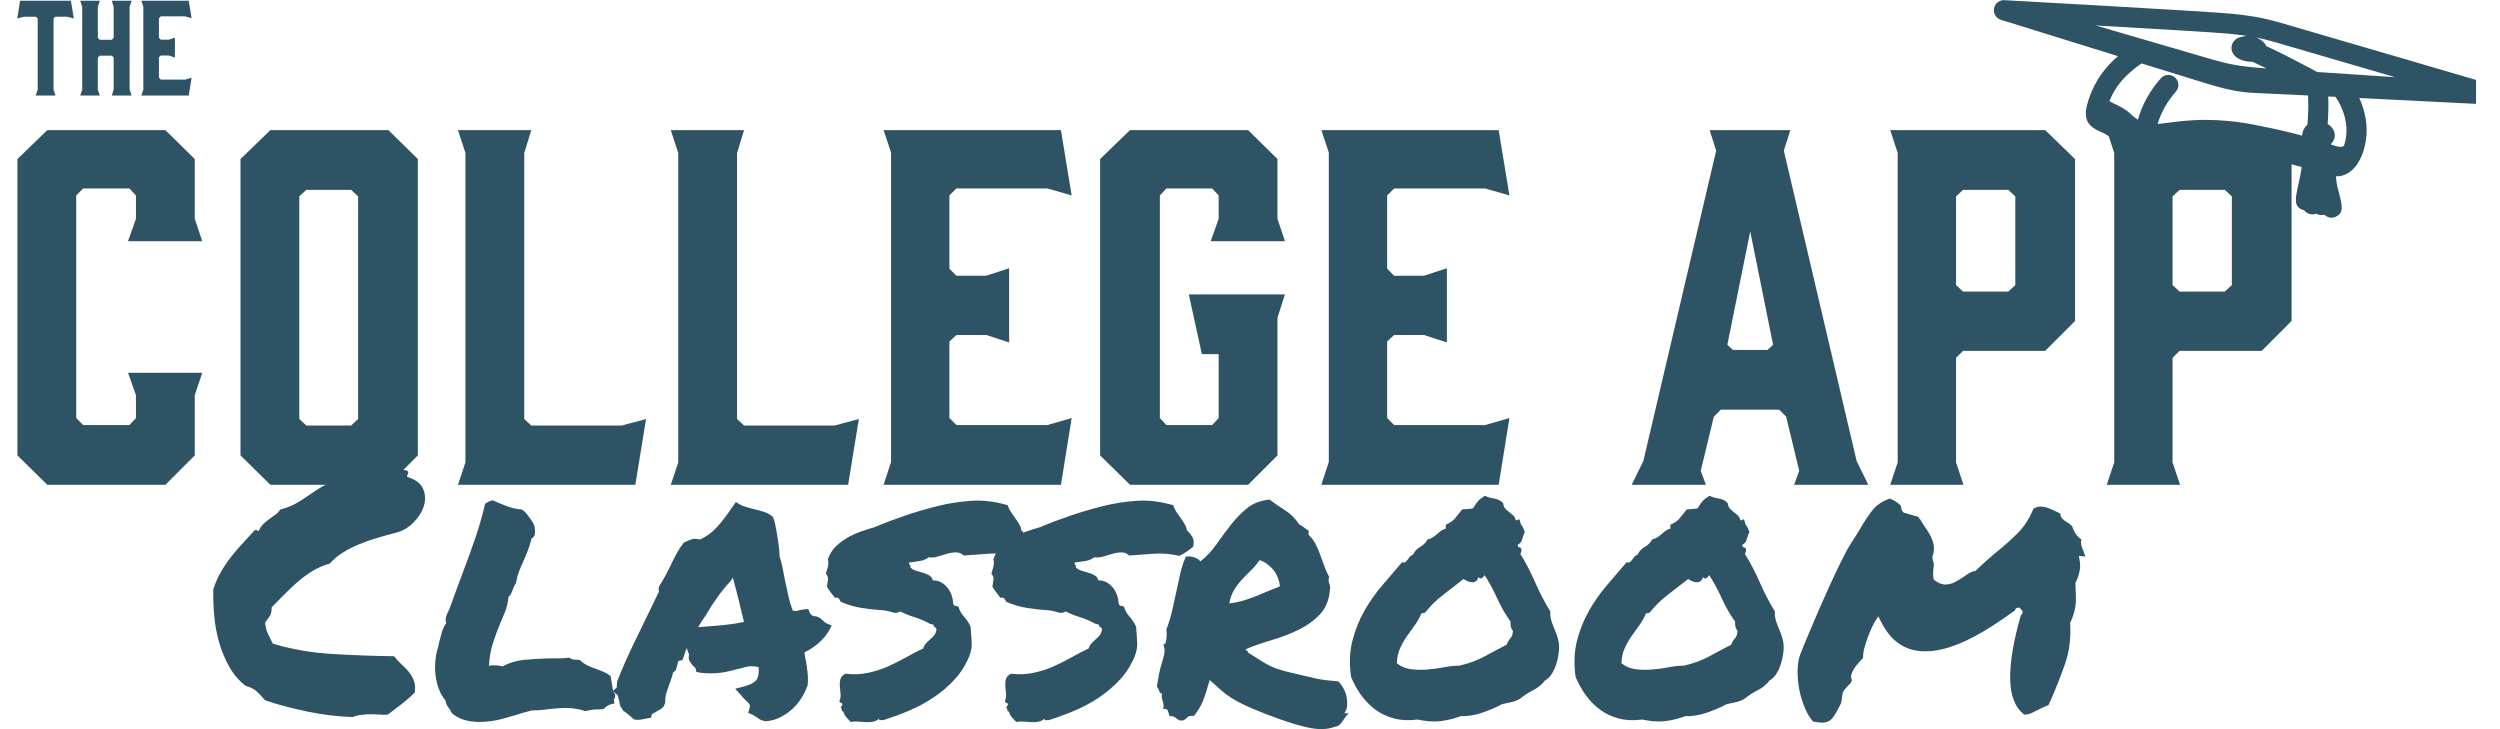 <?xml version="1.0" encoding="UTF-8"?><svg id="a" xmlns="http://www.w3.org/2000/svg" xmlns:xlink="http://www.w3.org/1999/xlink" viewBox="0 0 1879.048 548.112"><defs><clipPath id="b"><rect x="12.966" width="1861.048" height="548" fill="none"/></clipPath><clipPath id="c"><rect y=".112" width="1861.048" height="548" fill="none"/></clipPath></defs><path d="M35.542,97.793l-22.449,21.749v222.741l22.449,22.099h88.746l22.099-22.099v-45.25l5.612-16.837h-55.773l5.964,16.837v17.188l-4.912,5.262h-34.726l-5.262-5.262v-167.319l5.262-5.262h34.726l4.912,5.262v17.539l-5.964,16.837h55.773l-5.612-16.837v-44.899l-22.099-21.749H35.542ZM224.96,314.923v-167.319l5.261-4.912h33.674l5.262,4.912v167.319l-5.262,4.911h-33.674l-5.261-4.911ZM203.211,97.793l-22.45,21.749v222.741l22.45,22.099h88.746l22.099-22.099V119.542l-22.099-21.749h-88.746ZM344.222,97.793l5.612,17.188v232.564l-5.612,16.837h133.295l8.067-49.459-18.24,4.911h-68.05l-5.262-4.911V114.981l5.262-17.188h-55.072ZM504.173,97.793l5.612,17.188v232.564l-5.612,16.837h133.294l8.068-49.459-18.24,4.911h-68.05l-5.263-4.911V114.981l5.263-17.188h-55.072ZM664.123,97.793l5.613,16.837v232.564l-5.613,17.188h133.295l8.068-50.161-18.241,5.262h-68.401l-5.261-5.262v-57.527l5.261-4.911h22.45l17.188,5.612v-55.773l-17.188,5.613h-22.45l-5.261-5.262v-55.071l5.261-5.262h68.401l18.241,5.262-8.068-49.109h-133.295ZM849.33,97.793l-22.45,21.749v222.741l22.45,22.099h88.746l22.099-22.099v-103.478l5.612-17.539h-72.26l9.822,44.899h12.628v48.056l-4.911,5.262h-34.375l-4.911-5.262v-167.319l4.911-5.262h34.375l4.911,5.262v17.539l-5.963,16.837h55.773l-5.612-16.837v-44.899l-22.099-21.749h-88.746ZM993.146,97.793l5.612,16.837v232.564l-5.612,17.188h133.294l8.068-50.161-18.241,5.262h-68.401l-5.261-5.262v-57.527l5.261-4.911h22.45l17.188,5.612v-55.773l-17.188,5.613h-22.45l-5.261-5.262v-55.071l5.261-5.262h68.401l18.241,5.262-8.068-49.109h-133.294ZM1298.313,259.15l17.188-85.239,17.188,85.239-4.209,3.858h-25.958l-4.209-3.858ZM1284.984,97.793l4.911,15.434-54.721,233.266-8.769,17.889h55.773l-3.858-10.524,9.821-40.69,5.262-5.261h43.847l5.261,5.261,9.822,40.69-3.859,10.524h55.773l-8.769-17.889-54.721-233.266,4.911-15.434h-60.684ZM1470.191,214.25v-66.646l5.262-4.912h34.024l5.263,4.912v66.646l-5.263,4.912h-34.024l-5.262-4.912ZM1420.732,97.793l5.612,17.188v232.564l-5.612,16.837h55.072l-5.613-16.837v-78.574l5.262-5.261h61.736l22.45-22.45v-121.718l-22.45-21.749h-116.457ZM1632.946,214.25v-66.646l5.262-4.912h34.025l5.262,4.912v66.646l-5.262,4.912h-34.025l-5.262-4.912ZM1583.487,97.793l5.612,17.188v232.564l-5.612,16.837h55.072l-5.613-16.837v-78.574l5.262-5.261h61.736l22.45-22.45v-121.718l-22.45-21.749h-116.457Z" fill="#2e5365"/><g clip-path="url(#b)"><path d="M1535.462,531.732c1.224-.612,2.628-1.183,4.205-1.709.349-.874.744-1.749,1.183-2.628.435-.875.83-1.749,1.183-2.628,3.503-8.057,6.874-16.689,10.118-25.887,3.24-9.198,4.509-19.403,3.811-30.618,1.052-2.275,1.881-4.377,2.497-6.307.612-1.926,1.092-3.983,1.446-6.176.349-2.189.48-4.554.394-7.096-.091-2.538-.222-6.086-.394-10.644,1.051-1.749,1.971-4.115,2.759-7.096.789-2.977,1.006-5.691.657-8.147l-.788-4.994,4.993.526c-.353-.698-.616-1.314-.788-1.84-.177-.525-.353-1.051-.526-1.576-.702-1.577-1.273-3.109-1.708-4.6-.439-1.486-.485-3.108-.131-4.862-3.154-2.102-5.347-5.166-6.571-9.198-.702-1.4-2.365-2.801-4.994-4.205-.353-.173-.616-.349-.788-.526-.177-.172-.616-.525-1.314-1.051-1.405-1.224-2.103-2.714-2.103-4.468-.353-.172-.747-.349-1.182-.525-.44-.173-.92-.436-1.446-.789-1.93-.875-3.942-1.749-6.045-2.628-2.102-.875-4.119-1.314-6.045-1.314s-3.77.526-5.519,1.577c-2.981,7.359-6.924,13.494-11.827,18.397-4.907,4.907-9.987,9.461-15.243,13.666-2.805,2.279-5.479,4.558-8.016,6.833-2.542,2.279-5.388,4.907-8.542,7.884-1.405.177-2.805.657-4.205,1.446-1.405.788-2.805,1.708-4.205,2.759-2.103,1.405-4.337,2.76-6.702,4.074-2.366,1.314-4.953,1.971-7.754,1.971-2.455,0-5.256-1.224-8.41-3.679-.353-1.577-.525-3.023-.525-4.337s.086-2.583.262-3.811c.526-2.8.349-4.993-.525-6.57l-.263-2.628c.875-2.275,1.269-4.468,1.183-6.57-.091-2.103-.526-4.16-1.314-6.176-.789-2.012-1.84-4.029-3.154-6.045-1.314-2.012-2.674-4.074-4.074-6.176-1.051-1.926-2.193-3.589-3.417-4.994-1.577-.349-3.022-.743-4.336-1.182-1.314-.435-2.936-.92-4.862-1.446-1.405,0-2.456-.874-3.154-2.628l-.526-2.891c-1.753-2.102-4.558-3.942-8.41-5.519-5.61,2.103-9.856,4.953-12.747,8.542-2.891,3.593-5.913,8.106-9.067,13.534-1.052,1.754-2.148,3.548-3.286,5.388-1.141,1.84-2.41,3.811-3.81,5.913-1.754,2.629-3.902,6.484-6.44,11.564-2.542,5.084-5.215,10.644-8.016,16.689-2.804,6.044-5.609,12.266-8.41,18.659-2.805,6.398-5.301,12.221-7.49,17.477-2.193,5.257-3.988,9.552-5.388,12.878-1.405,3.331-2.103,5.084-2.103,5.256-1.577,3.68-2.41,8.016-2.497,13.01-.09,4.993.35,9.945,1.315,14.849.961,4.907,2.365,9.506,4.205,13.797,1.84,4.296,3.897,7.663,6.176,10.118,3.154.526,5.429.789,6.833.789,2.978,0,5.343-.92,7.096-2.76,1.75-1.839,4.115-5.823,7.097-11.958.349-1.051.525-2.188.525-3.416.173-.875.304-1.75.395-2.628.086-.875.303-1.75.657-2.628.525-.875,1.182-1.709,1.971-2.497.788-.789,1.532-1.618,2.234-2.497,1.224-.875,2.012-2.102,2.365-3.679-.702-1.224-.879-2.538-.525-3.942.874-2.629,2.188-4.994,3.942-7.096,1.749-2.103,3.417-3.943,4.993-5.519-.176-2.103.132-4.6.92-7.491.789-2.89,1.709-5.736,2.76-8.541,1.051-2.801,2.102-5.297,3.154-7.49,1.051-2.189,1.84-3.634,2.365-4.336l2.103-3.417,2.102,3.942c7.359,14.894,18.398,22.339,33.116,22.339,5.782,0,11.695-.961,17.74-2.891,6.045-1.926,11.999-4.422,17.872-7.49,5.868-3.063,11.519-6.394,16.952-9.987,5.429-3.589,10.422-7.051,14.981-10.381.349-1.051.829-1.663,1.445-1.84.612-.172,1.269-.262,1.971-.262l2.366,2.628c0,1.577-.44,2.628-1.314,3.154-5.61,19.448-8.279,35.479-8.016,48.094.262,12.615,3.81,21.465,10.644,26.544,1.926,0,3.634-.349,5.125-1.051,1.486-.698,3.108-1.487,4.862-2.365,1.4-.698,2.714-1.355,3.942-1.971M1284.659,493.361c-5.257,2.891-11.564,5.215-18.923,6.964-3.507,0-7.318.395-11.433,1.183-4.119.789-8.324,1.359-12.615,1.708-4.296.354-8.456.263-12.484-.262-4.033-.526-7.536-2.013-10.513-4.468.172-4.205.961-7.885,2.365-11.038,1.401-3.154,3.064-6.131,4.994-8.936,1.926-2.801,3.897-5.56,5.913-8.279,2.012-2.714,3.721-5.736,5.125-9.067.875-.349,1.401-.48,1.577-.394.173.091.612-.041,1.314-.394,4.029-5.08,8.583-9.547,13.667-13.403,5.08-3.852,10.16-7.794,15.244-11.827.874.702,1.88,1.273,3.022,1.708,1.138.44,2.234.703,3.285.789,1.052.09,2.012-.173,2.891-.789.875-.612,1.487-1.618,1.84-3.022,1.051,1.051,2.012,1.228,2.891.526.875-.698,1.487-1.401,1.84-2.103,3.503,5.433,6.657,11.26,9.461,17.477,2.801,6.221,6.131,12.048,9.988,17.477,0,1.754.086,3.022.262,3.811.173.788.698,1.885,1.577,3.285-.176,2.456-.833,4.295-1.971,5.519-1.142,1.228-2.061,2.805-2.76,4.731-5.782,2.981-11.301,5.913-16.557,8.804M1322.768,437.908c-3.331-7.622-7.096-14.849-11.302-21.682.699-.699.961-1.84.789-3.417-.177-.875-.702-1.355-1.577-1.445-.879-.087-1.228-.744-1.051-1.972,1.749-.874,2.846-2.233,3.285-4.073.435-1.84,1.092-3.634,1.971-5.388-.702-2.275-1.404-3.811-2.102-4.599-.703-.788-1.315-2.406-1.84-4.862-.702-.172-1.183-.086-1.446.263-.262.353-.747.439-1.445.263-.353-1.577-1.01-2.801-1.971-3.68-.965-.874-1.971-1.708-3.023-2.496-1.051-.789-2.016-1.664-2.891-2.629-.879-.961-1.404-2.32-1.577-4.073-1.93-1.926-4.164-3.064-6.702-3.417-2.542-.349-4.862-1.051-6.964-2.102-2.28,1.404-3.988,2.718-5.125,3.942-1.142,1.228-2.411,3.067-3.811,5.519-1.93.353-3.376.526-4.337.526s-2.234.09-3.811.262c-2.102,2.629-3.901,4.862-5.388,6.702-1.49,1.84-3.81,3.462-6.964,4.862v2.891c-1.405.353-2.629.92-3.68,1.708-1.051.789-2.061,1.622-3.022,2.497-.965.879-1.971,1.667-3.023,2.365-1.051.703-2.365,1.228-3.942,1.577-1.404,2.456-3.285,4.337-5.651,5.651-2.365,1.314-4.164,3.285-5.387,5.913-.879.177-1.623.616-2.234,1.314-.616.702-1.183,1.446-1.709,2.234-.525.788-1.096,1.404-1.708,1.84-.616.439-1.446.484-2.497.131-4.731,5.609-9.638,11.346-14.718,17.214-5.084,5.872-9.593,12.266-13.535,19.186-3.943,6.923-6.965,14.454-9.068,22.601-2.102,8.148-2.455,17.215-1.051,27.201,1.926,4.731,4.423,9.244,7.491,13.535,3.063,4.296,6.656,7.975,10.775,11.038,4.115,3.068,8.846,5.298,14.193,6.702,5.342,1.4,11.17,1.663,17.477.789,6.657,1.4,12.484,1.794,17.478,1.182,4.993-.616,10.118-1.885,15.375-3.811,2.102.177,4.554.046,7.359-.394,2.8-.435,5.605-1.137,8.41-2.102,2.801-.961,5.519-2.012,8.147-3.154,2.629-1.137,4.904-2.234,6.834-3.285,2.451-.526,4.862-1.051,7.227-1.577,2.366-.526,4.509-1.4,6.439-2.628,2.978-2.452,6.218-4.554,9.725-6.308,3.503-1.749,6.48-4.205,8.936-7.358,1.926-1.052,3.589-2.67,4.993-4.862,1.401-2.189,2.538-4.641,3.417-7.359.875-2.715,1.487-5.519,1.84-8.41.349-2.891.349-5.56,0-8.016-.353-1.926-.879-3.852-1.577-5.782-.702-1.926-1.446-3.811-2.234-5.65-.789-1.84-1.446-3.721-1.971-5.651-.526-1.926-.702-3.942-.526-6.044-4.205-6.834-7.975-14.061-11.301-21.682M1115.855,493.361c-5.256,2.891-11.564,5.215-18.923,6.964-3.507,0-7.318.395-11.432,1.183-4.119.789-8.324,1.359-12.616,1.708-4.295.354-8.455.263-12.484-.262-4.032-.526-7.535-2.013-10.513-4.468.173-4.205.961-7.885,2.366-11.038,1.4-3.154,3.063-6.131,4.993-8.936,1.926-2.801,3.897-5.56,5.914-8.279,2.012-2.714,3.72-5.736,5.125-9.067.875-.349,1.4-.48,1.577-.394.172.091.612-.041,1.314-.394,4.028-5.08,8.583-9.547,13.666-13.403,5.08-3.852,10.16-7.794,15.244-11.827.875.702,1.881,1.273,3.023,1.708,1.137.44,2.234.703,3.285.789,1.051.09,2.012-.173,2.891-.789.875-.612,1.486-1.618,1.84-3.022,1.051,1.051,2.012,1.228,2.891.526.874-.698,1.486-1.401,1.839-2.103,3.503,5.433,6.657,11.26,9.462,17.477,2.801,6.221,6.131,12.048,9.987,17.477,0,1.754.086,3.022.263,3.811.172.788.698,1.885,1.577,3.285-.177,2.456-.834,4.295-1.971,5.519-1.142,1.228-2.062,2.805-2.76,4.731-5.782,2.981-11.301,5.913-16.558,8.804M1153.964,437.908c-3.33-7.622-7.096-14.849-11.301-21.682.698-.699.961-1.84.789-3.417-.177-.875-.703-1.355-1.577-1.445-.879-.087-1.228-.744-1.052-1.972,1.75-.874,2.846-2.233,3.286-4.073.435-1.84,1.092-3.634,1.971-5.388-.702-2.275-1.405-3.811-2.103-4.599-.702-.788-1.314-2.406-1.84-4.862-.702-.172-1.182-.086-1.445.263-.263.353-.748.439-1.446.263-.353-1.577-1.01-2.801-1.971-3.68-.965-.874-1.971-1.708-3.022-2.496-1.051-.789-2.017-1.664-2.891-2.629-.879-.961-1.405-2.32-1.577-4.073-1.93-1.926-4.164-3.064-6.702-3.417-2.542-.349-4.862-1.051-6.965-2.102-2.279,1.404-3.987,2.718-5.125,3.942-1.141,1.228-2.41,3.067-3.811,5.519-1.93.353-3.375.526-4.336.526s-2.234.09-3.811.262c-2.103,2.629-3.901,4.862-5.388,6.702-1.491,1.84-3.811,3.462-6.965,4.862v2.891c-1.404.353-2.628.92-3.679,1.708-1.051.789-2.062,1.622-3.023,2.497-.965.879-1.971,1.667-3.022,2.365-1.051.703-2.366,1.228-3.943,1.577-1.404,2.456-3.285,4.337-5.65,5.651s-4.164,3.285-5.388,5.913c-.879.177-1.622.616-2.234,1.314-.616.702-1.183,1.446-1.708,2.234-.526.788-1.097,1.404-1.708,1.84-.617.439-1.446.484-2.497.131-4.731,5.609-9.638,11.346-14.718,17.214-5.084,5.872-9.593,12.266-13.536,19.186-3.942,6.923-6.964,14.454-9.067,22.601-2.102,8.148-2.456,17.215-1.051,27.201,1.926,4.731,4.423,9.244,7.49,13.535,3.064,4.296,6.657,7.975,10.776,11.038,4.115,3.068,8.845,5.298,14.192,6.702,5.343,1.4,11.17,1.663,17.478.789,6.657,1.4,12.484,1.794,17.477,1.182,4.994-.616,10.119-1.885,15.375-3.811,2.103.177,4.555.046,7.359-.394,2.801-.435,5.606-1.137,8.411-2.102,2.8-.961,5.519-2.012,8.147-3.154,2.628-1.137,4.903-2.234,6.833-3.285,2.452-.526,4.863-1.051,7.228-1.577,2.365-.526,4.509-1.4,6.439-2.628,2.977-2.452,6.217-4.554,9.724-6.308,3.503-1.749,6.481-4.205,8.936-7.358,1.926-1.052,3.589-2.67,4.994-4.862,1.4-2.189,2.538-4.641,3.417-7.359.874-2.715,1.486-5.519,1.839-8.41.349-2.891.349-5.56,0-8.016-.353-1.926-.878-3.852-1.577-5.782-.702-1.926-1.445-3.811-2.234-5.65-.788-1.84-1.445-3.721-1.971-5.651-.525-1.926-.702-3.942-.525-6.044-4.205-6.834-7.975-14.061-11.302-21.682M956.382,427.526c3.063,3.331,4.948,7.712,5.651,13.141-5.959,2.456-12.267,5.039-18.924,7.753-6.66,2.719-13.054,4.427-19.185,5.125.698-3.852,1.926-7.227,3.679-10.118,1.749-2.891,3.721-5.519,5.914-7.885,2.188-2.365,4.467-4.685,6.833-6.964,2.365-2.275,4.509-4.817,6.439-7.622,3.326,1.051,6.525,3.244,9.593,6.57M917.747,518.722c2.366,2.103,4.994,4.074,7.885,5.914,2.891,1.839,6.308,3.679,10.25,5.519,3.942,1.839,9.067,3.987,15.375,6.439,12.615,4.903,23.038,8.278,31.276,10.118,8.233,1.84,15.067,1.708,20.5-.394,1.577-.177,2.8-.657,3.679-1.446.875-.788,1.663-1.708,2.366-2.759.698-1.052,1.4-2.103,2.102-3.154.698-1.051,1.577-1.926,2.628-2.628-.702-.173-1.359-.218-1.971-.132-.616.091-1.01-.131-1.183-.657,1.052-1.223,1.664-2.845,1.84-4.862.173-2.012.086-4.114-.263-6.307-.353-2.189-1.096-4.378-2.234-6.571-1.141-2.188-2.496-4.073-4.073-5.65-4.033-.349-7.142-.657-9.331-.92-2.192-.263-4.336-.612-6.439-1.051-2.102-.435-4.426-.961-6.964-1.577-2.542-.612-6.09-1.445-10.645-2.497-4.558-1.051-8.106-1.971-10.644-2.759-2.542-.789-4.907-1.708-7.096-2.76-2.193-1.051-4.513-2.365-6.965-3.942-2.455-1.577-5.782-3.679-9.987-6.307.173-.875-.045-1.314-.657-1.314-.616,0-.92-.349-.92-1.052,5.782-2.451,12.262-4.73,19.449-6.833,7.182-2.102,13.929-4.685,20.237-7.753,6.308-3.063,11.696-6.964,16.164-11.695,4.467-4.731,6.964-10.948,7.49-18.66.172-1.223.172-2.188,0-2.891-.177-.698-.394-1.4-.657-2.102-.263-.698-.394-1.355-.394-1.971,0-.612.172-1.355.525-2.234-1.404-2.628-2.628-5.388-3.679-8.279-1.051-2.891-2.103-5.781-3.154-8.672-1.051-2.891-2.234-5.606-3.548-8.148-1.314-2.537-3.023-4.771-5.125-6.701v-3.154c-1.405-.875-2.587-1.708-3.548-2.497-.965-.788-2.148-1.531-3.548-2.234-2.805-4.377-6.353-7.925-10.645-10.644-4.295-2.714-8.192-5.387-11.695-8.015-6.833.702-12.484,2.891-16.952,6.57-4.468,3.679-8.542,7.884-12.221,12.615-3.68,4.731-7.273,9.593-10.776,14.586-3.507,4.993-7.535,9.244-12.09,12.746-.525-1.223-1.971-2.233-4.336-3.022-2.365-.788-4.513-1.006-6.439-.657-1.754,3.856-3.154,8.061-4.205,12.615-1.052,4.558-2.062,9.198-3.023,13.929-.965,4.731-2.016,9.507-3.154,14.323-1.141,4.821-2.587,9.507-4.336,14.061.172.879.263,1.971.263,3.285s-.091,2.628-.263,3.942c-.177,1.314-.44,2.365-.789,3.154-.353.788-.878.92-1.577.394,1.052,2.628,1.315,5.17.789,7.622-.526,2.455-1.183,4.907-1.971,7.358-.789,2.456-1.446,5.084-1.971,7.885-.526,2.805-1.052,5.782-1.577,8.935.698,1.228,1.314,2.456,1.839,3.68.526,1.228,1.224,1.839,2.103,1.839-.353,1.228-.439,2.234-.263,3.023.173.788.394,1.577.657,2.365.263.789.481,1.667.657,2.628.173.965.087,2.148-.263,3.548,1.926-.349,3.109.091,3.549,1.314.435,1.228.829,2.542,1.182,3.942,1.577,0,2.76.222,3.548.657.789.436,1.446.875,1.971,1.315.526.435,1.138.829,1.84,1.182.698.349,1.84.349,3.417,0,1.051-.702,2.012-1.49,2.891-2.365.875-.875,2.452-1.138,4.731-.789,2.977-3.851,5.211-7.576,6.702-11.169,1.486-3.589,3.195-8.891,5.125-15.9,3.326,2.981,6.176,5.519,8.541,7.621M746.71,425.687c-.353,1.404-.879,3.244-1.577,5.519,1.224,1.404,1.749,2.85,1.577,4.336-.177,1.491-.44,3.285-.789,5.388.875,1.577,1.84,3.022,2.891,4.336,1.052,1.314,2.103,2.674,3.154,4.074,1.401-.349,2.366-.173,2.891.526.526.702.961,1.49,1.314,2.365,5.08,2.279,10.382,3.856,15.901,4.73,5.519.879,11.256,1.491,17.215,1.84,2.628.526,4.772,1.051,6.439,1.577,1.663.526,3.458.263,5.388-.788,2.977,1.576,6.57,3.022,10.775,4.336,4.206,1.314,7.971,2.936,11.302,4.862l2.891.788c0,1.052.394,1.709,1.182,1.972.789.262,1.093,1.01.92,2.233-.353,1.577-.965,2.891-1.839,3.943-.879,1.051-1.84,2.016-2.892,2.891-1.051.878-2.061,1.839-3.022,2.89-.965,1.052-1.708,2.366-2.234,3.943-4.205,1.93-8.455,4.118-12.747,6.57-4.295,2.456-8.804,4.731-13.535,6.833-4.731,2.103-9.769,3.725-15.112,4.862-5.347,1.142-10.998,1.359-16.952.657-2.103,1.051-3.376,2.456-3.811,4.205-.439,1.754-.571,3.593-.394,5.519.172,1.93.349,3.811.525,5.651.173,1.839-.09,3.461-.788,4.862-.177.525-.09.92.263,1.182.349.263.743.485,1.182.657.436.177.699.395.789.657.086.263-.394,1.273-1.446,3.023.698,0,1.006.439.92,1.314-.09.879.304,1.314,1.183,1.314.526,1.753,1.269,3.199,2.234,4.336.961,1.138,2.057,2.32,3.285,3.548,1.75-.353,3.635-.439,5.651-.263,2.012.173,3.983.304,5.913.395,1.926.086,3.721-.046,5.388-.395,1.663-.353,3.195-1.141,4.599-2.365-.353,1.051-.176,1.487.526,1.314.698-.176,1.401-.176,2.103,0,6.307-1.93,12.788-4.291,19.448-7.096,6.657-2.8,12.92-6.176,18.792-10.118,5.868-3.942,11.125-8.451,15.769-13.535,4.641-5.08,8.279-10.861,10.907-17.345,1.401-3.503,2.013-6.965,1.84-10.382-.176-3.416-.439-7.313-.788-11.695-1.228-2.8-2.891-5.387-4.994-7.753-2.102-2.365-3.417-4.685-3.942-6.964-.879-.875-1.667-1.224-2.366-1.051-.702.176-1.314-.436-1.839-1.84,0-1.577-.308-3.371-.92-5.388-.616-2.012-1.536-3.897-2.76-5.65-1.228-1.75-2.805-3.24-4.731-4.468-1.93-1.224-4.205-1.84-6.833-1.84-.526-1.749-1.491-3.022-2.891-3.81-1.404-.789-3.022-1.446-4.862-1.972-1.84-.525-3.593-1.051-5.257-1.576-1.667-.526-3.022-1.401-4.073-2.629.349-.874.263-1.445-.263-1.708s-.702-.829-.526-1.708c2.977-.349,5.737-.743,8.279-1.183,2.538-.435,4.686-1.355,6.439-2.759,2.103.353,4.337.176,6.702-.526,2.366-.698,4.731-1.4,7.096-2.102,2.366-.699,4.641-1.052,6.834-1.052s4.073.789,5.65,2.366c5.257-.349,11.211-.789,17.872-1.314,6.657-.526,13.227,0,19.712,1.576,1.926-.874,3.72-1.88,5.387-3.022,1.664-1.137,3.372-2.406,5.125-3.811.699-2.977.526-5.387-.525-7.227-1.051-1.84-2.456-3.548-4.205-5.125-.177-1.577-.703-3.108-1.577-4.599-.879-1.487-1.885-3.022-3.023-4.599-1.141-1.577-2.234-3.154-3.285-4.731-1.051-1.577-1.84-3.24-2.365-4.993-9.638-2.801-18.837-3.897-27.596-3.285-8.764.615-17.306,1.971-25.626,4.073-8.324,2.103-16.471,4.513-24.442,7.227-7.975,2.719-15.465,5.565-22.471,8.542-3.154.879-6.484,1.93-9.987,3.154-3.507,1.227-6.879,2.759-10.119,4.599-3.244,1.839-6.221,4.073-8.936,6.702-2.718,2.628-4.689,5.781-5.913,9.461.349,2.279.349,4.119,0,5.519M622.323,425.687c-.353,1.404-.879,3.244-1.577,5.519,1.224,1.404,1.75,2.85,1.577,4.336-.176,1.491-.439,3.285-.788,5.388.874,1.577,1.839,3.022,2.891,4.336,1.051,1.314,2.102,2.674,3.154,4.074,1.4-.349,2.365-.173,2.891.526.525.702.961,1.49,1.314,2.365,5.079,2.279,10.381,3.856,15.9,4.73,5.52.879,11.256,1.491,17.215,1.84,2.628.526,4.772,1.051,6.439,1.577,1.663.526,3.458.263,5.388-.788,2.977,1.576,6.571,3.022,10.776,4.336,4.205,1.314,7.971,2.936,11.301,4.862l2.891.788c0,1.052.394,1.709,1.183,1.972.788.262,1.092,1.01.92,2.233-.354,1.577-.965,2.891-1.84,3.943-.879,1.051-1.84,2.016-2.891,2.891-1.052.878-2.062,1.839-3.023,2.89-.965,1.052-1.708,2.366-2.234,3.943-4.205,1.93-8.455,4.118-12.746,6.57-4.296,2.456-8.805,4.731-13.536,6.833-4.73,2.103-9.769,3.725-15.112,4.862-5.347,1.142-10.997,1.359-16.952.657-2.102,1.051-3.375,2.456-3.811,4.205-.439,1.754-.571,3.593-.394,5.519.173,1.93.349,3.811.526,5.651.172,1.839-.091,3.461-.789,4.862-.176.525-.09.92.263,1.182.349.263.743.485,1.183.657.435.177.698.395.788.657.086.263-.394,1.273-1.445,3.023.698,0,1.006.439.92,1.314-.091.879.303,1.314,1.182,1.314.526,1.753,1.269,3.199,2.234,4.336.961,1.138,2.058,2.32,3.285,3.548,1.75-.353,3.635-.439,5.651-.263,2.012.173,3.983.304,5.914.395,1.926.086,3.72-.046,5.387-.395,1.664-.353,3.195-1.141,4.6-2.365-.353,1.051-.177,1.487.525,1.314.699-.176,1.401-.176,2.103,0,6.308-1.93,12.788-4.291,19.449-7.096,6.656-2.8,12.919-6.176,18.791-10.118,5.869-3.942,11.125-8.451,15.77-13.535,4.64-5.08,8.279-10.861,10.907-17.345,1.4-3.503,2.012-6.965,1.839-10.382-.176-3.416-.439-7.313-.788-11.695-1.228-2.8-2.891-5.387-4.994-7.753-2.102-2.365-3.416-4.685-3.942-6.964-.879-.875-1.667-1.224-2.365-1.051-.703.176-1.314-.436-1.84-1.84,0-1.577-.308-3.371-.92-5.388-.616-2.012-1.536-3.897-2.76-5.65-1.227-1.75-2.804-3.24-4.73-4.468-1.93-1.224-4.205-1.84-6.834-1.84-.525-1.749-1.49-3.022-2.891-3.81-1.404-.789-3.022-1.446-4.862-1.972-1.84-.525-3.593-1.051-5.256-1.576-1.668-.526-3.023-1.401-4.074-2.629.349-.874.263-1.445-.263-1.708-.525-.263-.702-.829-.525-1.708,2.977-.349,5.736-.743,8.278-1.183,2.538-.435,4.686-1.355,6.439-2.759,2.103.353,4.337.176,6.702-.526,2.366-.698,4.731-1.4,7.097-2.102,2.365-.699,4.64-1.052,6.833-1.052s4.074.789,5.651,2.366c5.256-.349,11.21-.789,17.871-1.314,6.657-.526,13.228,0,19.712,1.576,1.926-.874,3.72-1.88,5.388-3.022,1.663-1.137,3.371-2.406,5.125-3.811.698-2.977.525-5.387-.526-7.227-1.051-1.84-2.456-3.548-4.205-5.125-.177-1.577-.702-3.108-1.577-4.599-.879-1.487-1.885-3.022-3.022-4.599-1.142-1.577-2.234-3.154-3.286-4.731-1.051-1.577-1.839-3.24-2.365-4.993-9.638-2.801-18.837-3.897-27.596-3.285-8.764.615-17.305,1.971-25.625,4.073-8.324,2.103-16.472,4.513-24.443,7.227-7.975,2.719-15.465,5.565-22.471,8.542-3.154.879-6.484,1.93-9.987,3.154-3.507,1.227-6.878,2.759-10.119,4.599-3.244,1.839-6.221,4.073-8.935,6.702-2.719,2.628-4.69,5.781-5.914,9.461.349,2.279.349,4.119,0,5.519M527.766,471.153c-.965,0-1.971.091-3.022.263.875-1.577,1.84-3.154,2.891-4.73,1.051-1.577,2.103-3.154,3.154-4.731,2.275-4.029,5.035-8.32,8.279-12.878,3.24-4.554,6.611-8.673,10.118-12.352l1.577-2.628c1.577,5.609,3.064,11.26,4.468,16.951,1.401,5.696,2.715,11.17,3.943,16.426-5.257,1.051-10.033,1.799-14.324,2.234-4.296.439-9.068.833-14.324,1.183-.879.176-1.799.262-2.76.262M607.007,515.306c.349-3.326.349-6.571,0-9.724-.353-3.154-.789-6.217-1.314-9.199-.353-1.051-.571-2.057-.657-3.022-.091-.961-.222-1.971-.394-3.022,4.028-1.926,7.662-4.337,10.907-7.228,3.24-2.891,5.736-5.913,7.49-9.067l2.103-3.942-3.943-1.577c-.702-.349-1.404-.874-2.102-1.577-.879-.874-1.84-1.708-2.891-2.496-1.052-.789-2.719-1.269-4.994-1.446-1.577-.875-2.456-1.749-2.628-2.628l-1.051-2.628-2.891.263c-1.228.176-2.325.353-3.286.525-.965.177-1.885.44-2.759.789-.353-.173-1.228-.263-2.629-.263-1.404-3.503-2.542-7.227-3.416-11.17-.879-3.942-1.754-8.015-2.628-12.22-.526-2.977-1.097-5.914-1.709-8.805-.616-2.89-1.359-5.822-2.234-8.804-.176-3.679-.484-7.005-.92-9.987-.439-2.977-.919-5.954-1.445-8.935-.353-1.401-.616-2.801-.789-4.205-.176-1.401-.788-3.503-1.839-6.308-1.754-1.749-4.033-3.063-6.834-3.942-2.805-.875-5.782-1.663-8.936-2.365-1.753-.526-3.416-1.006-4.993-1.446-1.577-.435-2.805-.92-3.68-1.445l-3.416-2.103-2.629,3.68c-3.856,5.782-7.621,10.734-11.301,14.849-3.679,4.118-7.975,7.317-12.878,9.592l-3.942-.525c-.879,0-1.668.131-2.366.394-.702.263-1.314.484-1.839.657l-4.206,1.84c-2.279,2.981-4.164,5.872-5.65,8.672-1.491,2.805-2.936,5.696-4.337,8.673-1.228,2.456-2.455,4.862-3.679,7.228-1.228,2.365-2.805,5.038-4.731,8.015-.353.879-.526,1.668-.526,2.366,0,.702.087,1.314.263,1.839-1.404,2.805-2.759,5.61-4.074,8.41-1.314,2.805-2.673,5.61-4.073,8.41-4.205,8.587-8.279,16.997-12.221,25.23-3.943,8.238-7.663,16.82-11.17,25.756l-.263,4.468-2.891,2.365,3.416,3.154c.354.353.571.878.658,1.577.09.702.307,1.576.657,2.628.176.878.353,1.839.525,2.891.177,1.051,1.052,2.628,2.628,4.73,1.401.879,2.629,1.799,3.68,2.76,1.051.965,2.538,2.234,4.468,3.811l2.628.262c1.051,0,1.971-.09,2.76-.262.788-.177,2.143-.44,4.073-.789l3.154-.526.789-2.89c.349-.173.829-.395,1.445-.657.612-.263,1.093-.567,1.446-.92,1.051-.526,2.102-1.093,3.154-1.709,1.051-.611,2.012-1.445,2.891-2.496l1.051-2.891c-.177-2.103.041-4.246.657-6.439.612-2.189,1.355-4.423,2.234-6.702.526-1.4,1.051-2.891,1.577-4.468s.961-3.153,1.314-4.73c.349-.349.698-.657,1.051-.92.349-.263.698-.567,1.052-.92l1.314-4.468c0-.349.086-.829.262-1.445.173-.612.436-1.006.789-1.183l2.628-.526,1.051-2.628c.526-2.275,1.315-4.467,2.366-6.57.172,1.577.698,3.154,1.577,4.731-.526,2.279-.308,4.164.657,5.65.961,1.491,1.881,2.673,2.759,3.548.349.353.699.657,1.052.92.349.263.698,1.359,1.051,3.285l2.628.526c1.4.176,2.715.308,3.942.394,1.224.09,2.538.131,3.943.131,3.852,0,7.4-.304,10.644-.919,3.24-.612,6.439-1.356,9.593-2.234,2.452-.698,4.862-1.314,7.228-1.84,2.365-.526,5.297-.435,8.804.263.349,4.558-.222,7.798-1.708,9.724-1.491,1.93-4.427,3.507-8.805,4.73l-7.096,1.84,4.468,4.994c.349.525.788,1.051,1.314,1.576.526.526,1.051,1.052,1.577,1.577,1.577,1.405,2.628,2.497,3.154,3.285.526.789.612,1.885.263,3.286l-1.052,3.416,3.154,1.314c.349.177.743.394,1.183.657.435.263.92.571,1.445.92.875.526,1.709,1.092,2.497,1.708.789.612,2.32,1.183,4.6,1.709,3.679-.177,7.182-1.052,10.512-2.629,3.327-1.576,6.349-3.547,9.068-5.913,2.714-2.365,5.08-5.079,7.096-8.147,2.012-3.063,3.548-6.086,4.599-9.067l.526-1.051ZM399.832,533.965c2.275,0,4.509-.086,6.702-.262,2.188-.173,4.336-.436,6.439-.789,2.102-.172,4.205-.349,6.307-.525,2.103-.173,4.115-.263,6.045-.263,5.08,0,9.987.788,14.718,2.365,3.503-.875,6.48-1.314,8.936-1.314h1.708c.612,0,1.618-.086,3.023-.263.875-.874,1.794-1.663,2.76-2.365.96-.698,2.759-1.314,5.387-1.84l-.525-2.891c.698-.698,1.051-1.749,1.051-3.153.172-.526-.353-1.577-1.577-3.154l-1.84-11.301c-1.753-1.4-3.548-2.497-5.388-3.285-1.839-.789-3.724-1.532-5.65-2.234-2.103-.698-4.119-1.487-6.045-2.366-1.93-.874-3.942-2.274-6.045-4.205-.879-.172-1.93-.262-3.154-.262-.879,0-1.536-.041-1.971-.132-.439-.086-1.445-.566-3.022-1.445-2.103.353-4.382.525-6.834.525h-7.359c-6.135.177-12.311.526-18.529,1.052-6.221.525-11.958,2.193-17.214,4.993-2.103-.526-3.943-.788-5.52-.788h-2.233c-.789,0-1.623.176-2.497.525.349-6.48,1.355-12.262,3.022-17.345,1.663-5.08,3.548-10.16,5.651-15.243,1.224-2.801,2.406-5.606,3.548-8.41,1.137-2.801,1.971-6.48,2.497-11.039.874-.698,1.531-1.531,1.971-2.496.435-.961.829-1.881,1.183-2.76.349-.874.657-1.663.919-2.365.263-.698.744-1.487,1.446-2.365.698-3.852,1.577-7.096,2.628-9.724,1.051-2.629,2.189-5.257,3.417-7.885,1.051-2.451,2.057-4.903,3.022-7.359.961-2.451,1.881-5.428,2.76-8.935.525,0,1.314-.789,2.365-2.365.526-3.852.086-6.965-1.314-9.33-1.404-2.366-3.068-4.686-4.993-6.965-.354-.349-.703-.743-1.052-1.182-.353-.436-1.228-1.093-2.628-1.972-2.805,0-6.308-.743-10.513-2.233-4.205-1.487-7.884-3.023-11.038-4.6-.702.177-1.577.44-2.628.789-.703.353-1.754.965-3.154,1.839-2.103,8.936-4.468,17.26-7.096,24.968-2.629,7.711-5.433,15.506-8.411,23.39-1.753,4.558-3.462,9.157-5.125,13.798-1.667,4.644-3.724,10.294-6.176,16.951-.879,1.577-1.667,3.33-2.365,5.256-.703,1.93-.703,3.68,0,5.256-1.405,1.93-2.497,4.205-3.286,6.834-.788,2.628-1.536,5.346-2.234,8.147-.176.878-.308,1.667-.394,2.365-.09.702-.308,1.404-.657,2.103-.879,3.153-1.445,6.484-1.708,9.986-.263,3.507-.177,6.965.263,10.381.435,3.417,1.268,6.747,2.496,9.987,1.224,3.244,2.891,6.09,4.994,8.542.172,1.404.48,2.496.92,3.285.435.788.92,1.536,1.445,2.234.698.702,1.487,2.016,2.366,3.942,5.08,4.377,11.999,6.57,20.763,6.57,5.782,0,11.564-.788,17.346-2.365,5.782-1.577,11.124-3.154,16.032-4.731l6.045-1.577ZM193.182,519.905c2.103,2.016,4.115,4.164,6.045,6.439,9.81,3.33,20.5,6.176,32.064,8.541,11.564,2.366,22.865,3.721,33.904,4.074,2.102-.875,4.336-1.446,6.702-1.708,2.365-.263,4.731-.395,7.096-.395s4.64.091,6.833.263c2.189.177,4.074.177,5.651,0,3.503-2.628,7.006-5.297,10.513-8.016,3.503-2.714,6.743-5.56,9.724-8.541.526-3.503.304-6.525-.657-9.067-.965-2.538-2.279-4.772-3.942-6.702-1.667-1.926-3.507-3.81-5.519-5.65-2.017-1.84-3.811-3.811-5.388-5.913-15.42-.173-30.972-.744-46.651-1.709-15.683-.961-30.532-3.548-44.548-7.753-1.228-2.451-2.411-4.862-3.548-7.227-1.142-2.365-1.885-5.211-2.234-8.541,1.224-1.577,2.365-3.154,3.417-4.731,1.051-1.577,1.576-3.852,1.576-6.833,3.154-3.154,6.308-6.349,9.462-9.593,3.154-3.24,6.439-6.348,9.856-9.33,3.416-2.977,7.096-5.691,11.038-8.147,3.943-2.451,8.365-4.377,13.273-5.782,2.8-3.153,6.086-5.913,9.855-8.278,3.766-2.366,7.795-4.423,12.09-6.176,4.292-1.75,8.76-3.327,13.404-4.731,4.641-1.4,9.679-2.801,15.112-4.205,4.554-1.224,8.714-3.72,12.484-7.49,3.766-3.766,6.349-7.884,7.753-12.352,1.401-4.468,1.224-8.759-.525-12.878-1.754-4.115-5.782-7.137-12.09-9.067.173-1.224.435-2.103.789-2.628.349-.526.086-1.224-.789-2.103-2.456-.349-4.25-1.006-5.388-1.971-1.141-.961-2.587-1.269-4.336-.92.172-.349.566-1.051,1.182-2.102.612-1.051.218-1.663-1.182-1.84-.526,1.228-1.01,1.754-1.446,1.577-.439-.172-.965-.567-1.577-1.183-.616-.611-1.273-1.182-1.971-1.708-.702-.526-1.577-.698-2.628-.526-1.577.526-3.33,1.011-5.256,1.446-1.931.439-3.417-.041-4.468-1.446-1.405,2.103-3.199,3.77-5.388,4.994-2.193,1.228-4.468,2.365-6.834,3.416-2.365,1.052-4.73,2.193-7.096,3.417-2.365,1.228-4.336,2.718-5.913,4.468-4.382,1.051-8.238,2.542-11.564,4.468-3.331,1.93-6.571,4.032-9.725,6.307-3.154,2.279-6.439,4.382-9.855,6.308-3.417,1.93-7.318,3.416-11.696,4.467-1.051,1.577-2.365,2.937-3.942,4.074-1.577,1.142-3.154,2.279-4.731,3.417-1.577,1.141-3.068,2.41-4.468,3.81-1.404,1.405-2.456,3.068-3.154,4.994-.879-.526-1.84-.789-2.891-.789-2.981,3.331-6.004,6.616-9.067,9.856-3.068,3.244-6.004,6.66-8.805,10.249-2.805,3.594-5.346,7.359-7.622,11.301-2.279,3.943-4.205,8.279-5.782,13.01-.172,6.307.041,12.923.657,19.842.612,6.923,1.84,13.625,3.68,20.105,1.84,6.484,4.378,12.615,7.622,18.397,3.24,5.782,7.4,10.603,12.484,14.455,3.503.878,6.307,2.324,8.41,4.336" fill="#2e5365"/></g><path d="M15.122.574l-2.156,13.312,4.874-1.312h9.093l1.406,1.312v53.432l-1.5,4.5h14.905l-1.499-4.5V13.886l1.312-1.312h8.905l5.062,1.312-2.249-13.312H15.122ZM84.021.574l1.406,4.594v23.341l-1.406,1.407h-9.093l-1.406-1.407V5.168l1.5-4.594h-14.717l1.499,4.594v62.15l-1.499,4.5h14.717l-1.5-4.5v-24.091l1.406-1.406h9.093l1.406,1.406v24.091l-1.406,4.5h14.905l-1.5-4.5V5.168l1.5-4.594h-14.905ZM106.237.574l1.499,4.5v62.15l-1.499,4.594h35.622l2.155-13.405-4.874,1.406h-18.28l-1.406-1.406v-15.373l1.406-1.314h6l4.593,1.501v-14.905l-4.593,1.5h-6l-1.406-1.407v-14.716l1.406-1.407h18.28l4.874,1.407-2.155-13.125h-35.622Z" fill="#2e5365"/><g clip-path="url(#c)"><path d="M1575.094,19.134c33.035,9.618,74.759,21.77,84.832,24.729,16.628,4.89,22.381,5.51,34.985,6.874,1.39.151,4.402.399,8.658.718-1.819-.883-3.754-1.807-5.818-2.782-1.704-.797-3.207-1.524-4.527-2.176-.271-.003-.552-.009-.847-.021-3.39-.147-11.496-1.101-14.302-6.786-1.335-2.702-1.104-5.894.6-8.33,1.512-2.165,3.788-3.414,6.792-3.736.892-.369,1.958-.626,3.224-.709-3.847-.558-7.926-.998-13.152-1.565-7.401-.8-56.814-3.718-100.445-6.216M1741.604,54.119c18.454,1.246,39.647,2.643,58.553,3.877-39.158-11.467-81.885-23.964-89.947-26.256-5.882-1.668-10.341-2.781-14.428-3.605,2.97,1.187,6.175,3.292,7.551,6.455.277.133.561.266.853.402,11.511,5.43,19.003,9.367,25.609,12.84,2.507,1.317,4.911,2.581,7.397,3.853,1.686.866,3.148,1.663,4.412,2.434M1657.938,90.107c10.324,0,22.343.925,36.506,3.686,16.776,3.272,27.685,5.891,35.832,8.15.08-1.128.322-2.286.738-3.443.688-1.943,1.837-3.576,3.329-4.811.493-6.824.821-14.765.49-20.128-.039-.631-.074-1.228-.101-1.789-18.114-.889-31.659-1.539-35.049-1.666-13.528-.507-21.501-1.352-41.068-7.305-6.258-1.905-25.813-7.95-49.009-15.132-12.403,8.644-19.673,17.169-24.106,28.308.948.694,2.484,1.45,4.504,2.407,3.245,1.535,7.285,3.449,10.849,6.777,1.908,1.781,3.827,3.443,6.045,4.79,3.148-11.216,9.066-21.918,17.207-31.09,2.773-3.124,7.554-3.408,10.673-.638,3.124,2.773,3.408,7.551.638,10.673-6.411,7.223-11.113,15.553-13.706,24.253.978-.059,2-.156,3.075-.292l2.95-.384c8.186-1.075,18.013-2.366,30.203-2.366M1752.235,108.788c6.488,2.023,7.964,2.047,9.559.706.632-1.869,1.169-4.046,1.541-6.503,1.468-9.653-1.612-21.182-7.919-30.2-1.858-.092-3.689-.18-5.499-.272.003.038.003.074.006.112.392,6.346.003,14.674-.393,20.553,2.241,1.326,4.066,3.255,4.89,5.723,1.105,3.305.163,6.816-2.348,9.202.057.225.11.449.163.679M1752.291,163.644c-1.604,0-3.357-.558-5.094-2.159-.611.133-1.276.142-2.017.201-1.766-.006-3.166-.39-4.285-1.11-1.6.714-3.505.886-5.77-.039-1.509-.614-2.554-1.491-3.275-2.486-.404-.086-.821-.207-1.252-.366-6.7-2.481-5.371-8.555-3.36-17.748.971-4.45,2.137-9.783,2.772-14.426-35.595-9.807-63.328-13.752-82.637-11.717-3.382.354-6.485.691-9.341,1.001-30.127,3.269-36.399,3.951-50.14-9.875-3.461-3.485-6.541-4.805-9.517-6.083-10.69-4.586-12.899-10.971-8.417-24.366.024-.071.048-.142.071-.213,4.908-14.514,13.085-24.495,21.891-32.067-41.762-12.94-87.221-27.05-88.009-27.295-3.644-1.131-5.877-4.804-5.198-8.561.674-3.756,4.052-6.458,7.859-6.207,6.387.355,156.638,8.679,170.573,10.188,13.965,1.512,20.964,2.271,37.197,6.881,15.482,4.4,157.837,46.15,159.272,46.569,3.679,1.081,5.968,4.74,5.327,8.52-.638,3.78-3.998,6.499-7.834,6.287-.898-.047-51.649-2.602-97.823-4.896,4.672,10.146,6.55,21.394,5,31.588-.608,4.008-1.589,7.711-2.885,11.012-.071.201-.151.402-.24.6-2.4,5.853-5.823,10.383-9.957,13.02-2.944,1.875-6.264,2.778-9.53,2.649.355,3.189.697,5.985,1.031,7.415.275,1.181.688,2.749,1.125,4.403,2.622,9.966,4.208,15.979-2.593,18.684-.88.348-1.878.596-2.944.596" fill="#2e5365"/></g></svg>